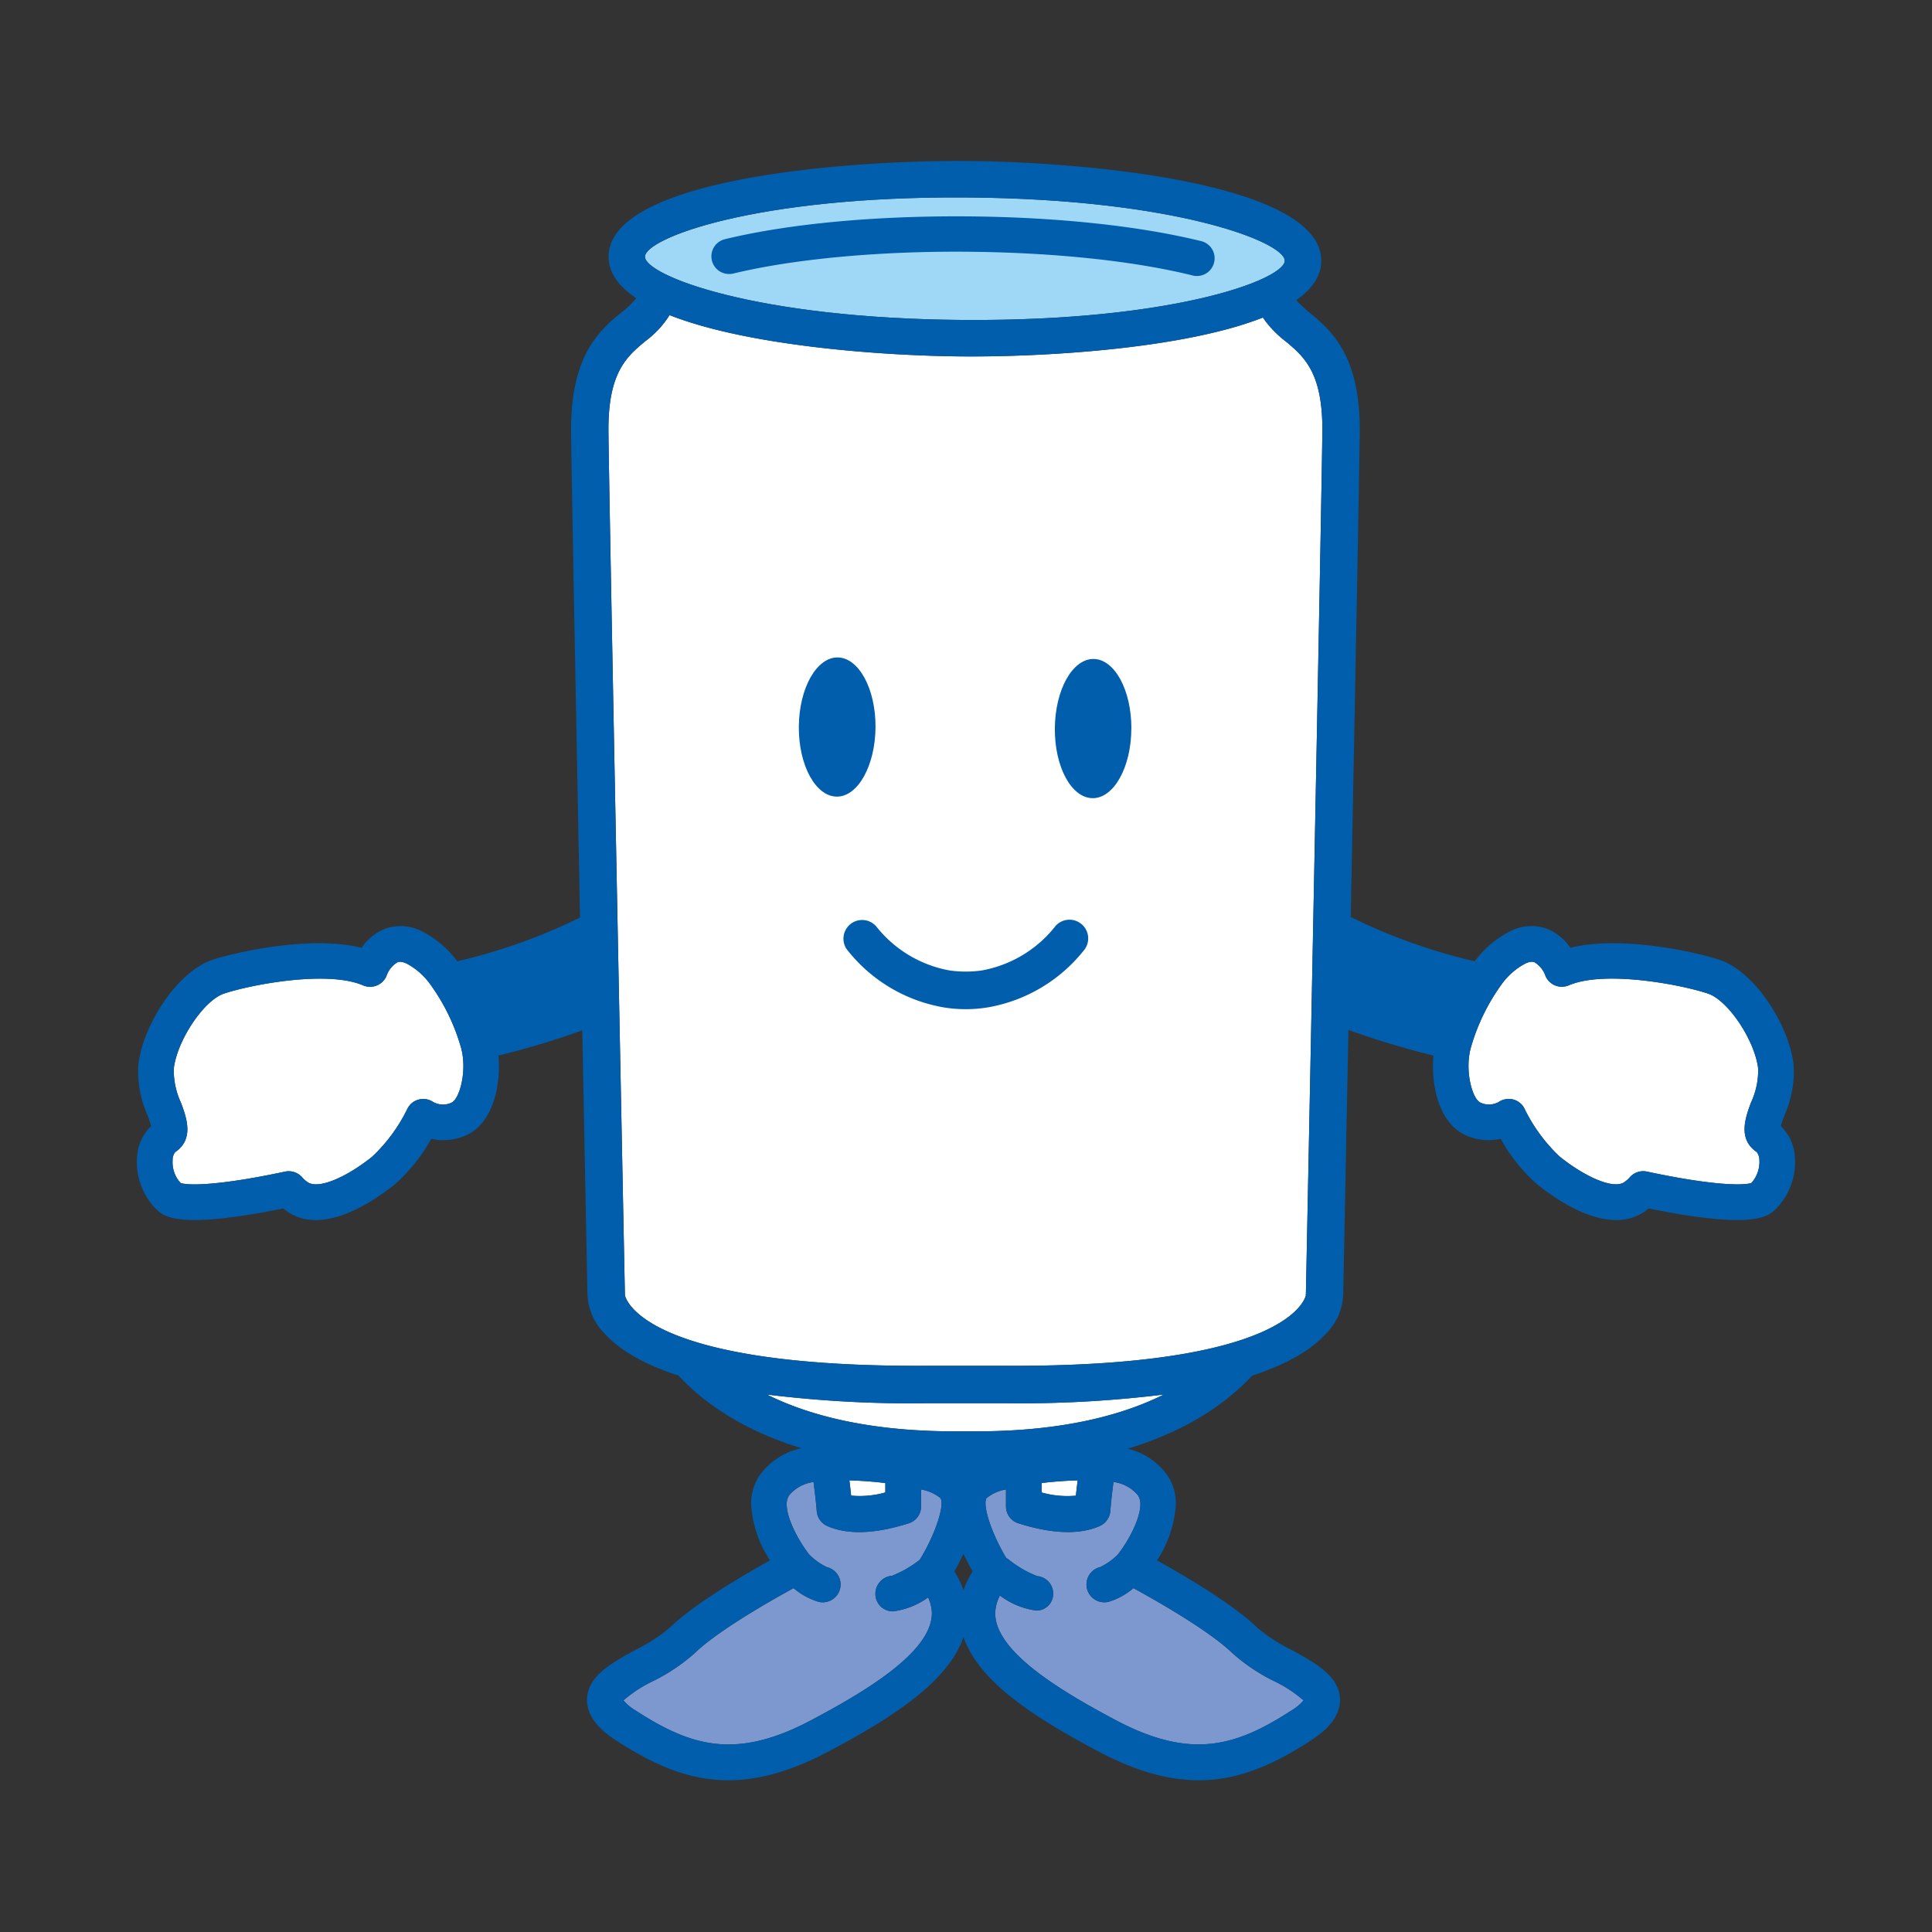 <svg xmlns="http://www.w3.org/2000/svg" xmlns:xlink="http://www.w3.org/1999/xlink" width="240" height="240" viewBox="0 0 240 240">
  <rect x="0" y="0" width="240" height="240" fill="#333333" stroke="none"/>
  <defs>
    <clipPath id="clip-path">
      <rect id="長方形_11200" data-name="長方形 11200" width="206" height="201.15" fill="none"/>
    </clipPath>
  </defs>
  <g id="グループ_161886" data-name="グループ 161886" transform="translate(-8161 4747)">
    <rect id="長方形_11292" data-name="長方形 11292" width="240" height="240" transform="translate(8161 -4747)" fill="none"/>
    <g id="グループ_161884" data-name="グループ 161884" transform="translate(8178 -4727)">
      <g id="グループ_161668" data-name="グループ 161668" transform="translate(0 0)" clip-path="url(#clip-path)">
        <path id="パス_24011" data-name="パス 24011" d="M45.422,84.107c1.52.041,3.038.16,4.466.331v1.171A11.631,11.631,0,0,1,45.64,86c-.064-.643-.138-1.276-.218-1.9" transform="translate(43.09 79.788)" fill="#fff"/>
        <path id="パス_24012" data-name="パス 24012" d="M57.682,85.61V84.439c1.43-.171,2.95-.292,4.47-.331q-.12.93-.22,1.9a11.706,11.706,0,0,1-4.25-.394" transform="translate(54.72 79.789)" fill="#fff"/>
        <path id="パス_24013" data-name="パス 24013" d="M64.442,95.853a2.26,2.26,0,0,0-2.126,2.29,2.174,2.174,0,0,0,2.179,2.14,9.5,9.5,0,0,0,4.369-1.736,4.964,4.964,0,0,1,.472,1.972,4.5,4.5,0,0,1-.1.9c-.914,4.464-8.406,8.944-14.829,12.351-9.3,4.936-14.878,3.385-21.918-1.2a5.8,5.8,0,0,1-1.467-1.228,16.127,16.127,0,0,1,3.615-2.37,23.285,23.285,0,0,0,5.2-3.472c2.872-2.8,9.5-6.565,12.315-8.1a8.756,8.756,0,0,0,3.114,1.7,2.218,2.218,0,1,0,1.017-4.318A7.879,7.879,0,0,1,54.1,93.226c-1.308-1.682-2.775-4.392-2.8-6.2a2.044,2.044,0,0,1,.283-1.14,4.709,4.709,0,0,1,3.05-1.67c.156,1.177.3,2.387.4,3.64A2.231,2.231,0,0,0,56.387,89.7c2.524,1.087,5.9.961,10.053-.355a2.193,2.193,0,0,0,1.551-2.077V85.14a5.192,5.192,0,0,1,2.422,1.081,1.409,1.409,0,0,1,.121.643c0,1.444-1.12,4.433-2.7,7a13.579,13.579,0,0,1-3.447,1.992Z" transform="translate(29.428 79.888)" fill="#7d98ce"/>
        <path id="パス_24014" data-name="パス 24014" d="M73.053,85.882a2.041,2.041,0,0,1,.286,1.14c-.021,1.812-1.487,4.521-2.8,6.2a7.807,7.807,0,0,1-2.184,1.555A2.218,2.218,0,1,0,69.376,99.1a8.678,8.678,0,0,0,3.106-1.7c2.814,1.537,9.443,5.3,12.321,8.1a23.086,23.086,0,0,0,5.2,3.472,15.99,15.99,0,0,1,3.605,2.368,5.587,5.587,0,0,1-1.463,1.228c-7.039,4.585-12.614,6.134-21.918,1.2-6.421-3.406-13.915-7.888-14.829-12.351a4.8,4.8,0,0,1-.09-.9,4.958,4.958,0,0,1,.583-2.2,9.723,9.723,0,0,0,4.517,1.867,2.081,2.081,0,0,0,2.1-2.068A2.178,2.178,0,0,0,60.459,95.9h.053a13.423,13.423,0,0,1-3.638-2.136,2.062,2.062,0,0,0-.187-.09c-1.512-2.522-2.59-5.4-2.586-6.811a1.45,1.45,0,0,1,.119-.641,5.186,5.186,0,0,1,2.424-1.08v2.128a2.2,2.2,0,0,0,1.545,2.077c4.16,1.315,7.539,1.442,10.059.355A2.222,2.222,0,0,0,69.6,87.852c.1-1.253.244-2.463.4-3.64a4.711,4.711,0,0,1,3.052,1.67" transform="translate(51.322 79.888)" fill="#7d98ce"/>
        <path id="パス_24015" data-name="パス 24015" d="M65.555,83.21H64.084c-10.967.064-18.6-1.927-23.92-4.575a145.758,145.758,0,0,0,19.97,1.08h9.558a145.048,145.048,0,0,0,19.787-1.081c-5.316,2.65-12.953,4.642-23.924,4.577" transform="translate(38.102 74.595)" fill="#fff"/>
        <path id="パス_24016" data-name="パス 24016" d="M36.913,68.555a2.479,2.479,0,0,1-2.307-.119,2.2,2.2,0,0,0-1.752-.271,2.172,2.172,0,0,0-1.382,1.1,20.507,20.507,0,0,1-4.416,6.017c-3.375,2.67-6.633,3.979-7.939,3.18a3.172,3.172,0,0,1-.791-.7,2.237,2.237,0,0,0-2.077-.649C7.732,78.933,4.1,78.83,3.276,78.52a2.445,2.445,0,0,1-.216-.251,3.86,3.86,0,0,1-.774-2.594,1.585,1.585,0,0,1,.32-.986c2.4-1.613,1.387-4.332.721-6.129a9.579,9.579,0,0,1-.894-4.234C2.839,60.821,6.156,55.846,8.66,55c3.239-1.093,12.814-2.948,17.281-1.029a2.22,2.22,0,0,0,2.911-1.156,3.194,3.194,0,0,1,1.368-1.713c.1-.047.423-.162,1.13.158a8.523,8.523,0,0,1,2.976,2.627A25.155,25.155,0,0,1,38.114,61.7c.8,2.88-.177,6.433-1.2,6.855" transform="translate(2.159 48.427)" fill="#fff"/>
        <path id="パス_24017" data-name="パス 24017" d="M120.248,78.269c-.068.094-.14.17-.21.251-.83.31-4.462.411-12.984-1.411a2.225,2.225,0,0,0-2.073.647,3.566,3.566,0,0,1-.787.7c-1.313.8-4.577-.511-7.949-3.182a20.514,20.514,0,0,1-4.416-6.017,2.166,2.166,0,0,0-1.38-1.1,2.216,2.216,0,0,0-1.754.273,2.484,2.484,0,0,1-2.309.119c-1.017-.425-2.005-3.975-1.2-6.855a25.171,25.171,0,0,1,3.79-7.81,8.48,8.48,0,0,1,2.987-2.625c.7-.32,1.021-.2,1.12-.158a3.207,3.207,0,0,1,1.372,1.713,2.212,2.212,0,0,0,2.9,1.156c4.484-1.919,14.046-.064,17.283,1.029,2.512.842,5.825,5.815,6.234,9.32a9.463,9.463,0,0,1-.9,4.236c-.661,1.8-1.674,4.513.727,6.129a1.67,1.67,0,0,1,.327.986,3.928,3.928,0,0,1-.779,2.594" transform="translate(80.533 48.427)" fill="#fff"/>
        <path id="パス_24018" data-name="パス 24018" d="M116.7,131.413c0,.16-.025.115,0,.191-.209.809-3.087,8.954-37.605,8.736H69.716c-34.526.218-37.4-7.927-37.6-8.736.019-.076-.008-.031-.008-.191-.021-1.007-2.005-100.439-2.044-107.232-.045-7.268,2.311-9.235,4.6-11.133a11.869,11.869,0,0,0,2.993-3.223c9.63,3.8,26.244,5.066,36.617,5.133,10.513.062,27.478-1.029,37.087-4.833a12.66,12.66,0,0,0,2.787,2.923c2.28,1.9,4.644,3.864,4.6,11.133-.043,6.793-2.019,106.225-2.046,107.232" transform="translate(28.52 9.321)" fill="#fff"/>
        <path id="パス_24019" data-name="パス 24019" d="M72.176,2.326c26.217.162,39.7,5.581,39.688,7.859S98.292,17.7,72.092,17.545c-26.219-.164-39.7-5.585-39.7-7.855S45.968,2.164,72.176,2.326" transform="translate(30.731 2.203)" fill="#9fd8f7"/>
        <path id="パス_24020" data-name="パス 24020" d="M51.727,40.317c-.037,4.782-2.192,8.636-4.809,8.621-2.635-.021-4.749-3.9-4.718-8.679s2.194-8.631,4.821-8.611,4.733,3.9,4.706,8.67" transform="translate(40.033 30.022)" fill="#005ead"/>
        <path id="パス_24021" data-name="パス 24021" d="M68.024,40.428c-.016,4.78-2.184,8.623-4.8,8.609-2.642-.01-4.737-3.891-4.7-8.67s2.173-8.634,4.807-8.623c2.629.027,4.725,3.9,4.7,8.683" transform="translate(55.513 30.115)" fill="#005ead"/>
        <path id="パス_24022" data-name="パス 24022" d="M38.83,10.692a2.193,2.193,0,0,1-.511-4.328c7.853-1.9,18.454-2.9,29.844-2.833C79.232,3.6,89.595,4.682,97.372,6.584A2.2,2.2,0,1,1,96.3,10.846C88.87,9.024,78.861,7.995,68.136,7.923c-10.883-.072-21.361.918-28.768,2.707a2.092,2.092,0,0,1-.538.062" transform="translate(34.745 3.346)" fill="#005ead"/>
        <path id="パス_24023" data-name="パス 24023" d="M74.481,48.8a2.311,2.311,0,0,0-3.231.538,15.047,15.047,0,0,1-9.009,5.333,14.288,14.288,0,0,1-3.995,0,15.007,15.007,0,0,1-9.007-5.333,2.321,2.321,0,0,0-3.775,2.7A19.457,19.457,0,0,0,57.44,59.248a16.728,16.728,0,0,0,2.794.234h.019a16.826,16.826,0,0,0,2.8-.234A19.494,19.494,0,0,0,75.027,52.04a2.321,2.321,0,0,0-.546-3.241" transform="translate(42.721 45.882)" fill="#005ead"/>
        <path id="パス_24024" data-name="パス 24024" d="M204.225,119.885a12.781,12.781,0,0,1,.454-1.348,13.378,13.378,0,0,0,1.128-6.3c-.548-4.764-4.692-11.481-9.209-13.009-2.272-.766-11.924-3.126-18.52-1.491a6.317,6.317,0,0,0-2.87-2.346,5.759,5.759,0,0,0-4.566.269,12.657,12.657,0,0,0-4.449,3.753,71.339,71.339,0,0,1-15.4-5.5c.53-27.188,1.1-56.768,1.117-60.371.051-9.488-3.6-12.534-6.273-14.74a12,12,0,0,1-1.6-1.522c1.933-1.366,3.081-2.972,3.094-4.864C147.176,2.808,118.242.091,102.939,0S58.66,2.264,58.6,11.859c-.012,2.021,1.271,3.732,3.424,5.181A9.911,9.911,0,0,1,60.206,18.8c-2.67,2.206-6.325,5.252-6.263,14.74.019,3.607.583,33.232,1.113,60.441a71.038,71.038,0,0,1-15.25,5.433,12.642,12.642,0,0,0-4.451-3.753,5.754,5.754,0,0,0-4.564-.269,6.4,6.4,0,0,0-2.874,2.346c-6.594-1.635-16.244.725-18.518,1.491C4.887,100.759.738,107.476.191,112.24a13.351,13.351,0,0,0,1.134,6.3c.17.46.359.984.448,1.348a5.791,5.791,0,0,0-1.744,3.788,8.357,8.357,0,0,0,1.68,5.729,6.374,6.374,0,0,0,.742.842c.869.838,2.679,2.535,15.73-.134a5.9,5.9,0,0,0,.793.573c4.219,2.564,9.952-1.091,13-3.5a21.165,21.165,0,0,0,4.595-5.717,6.905,6.905,0,0,0,4.219-.39c3.412-1.432,4.47-6.166,4.127-9.952a103.707,103.707,0,0,0,10.416-3.131c.343,17.55.622,31.578.643,32.755a7.266,7.266,0,0,0,2.186,4.957c1.916,2.1,4.987,3.829,9.118,5.172,3.087,3.311,7.894,6.758,15.268,9.022a8.61,8.61,0,0,0-5.238,3.445,6.334,6.334,0,0,0-1,3.55,14.166,14.166,0,0,0,2.352,6.941c-3.311,1.83-9.476,5.431-12.483,8.381a20.981,20.981,0,0,1-4.256,2.746c-3.028,1.67-5.9,3.245-5.994,6.091a.4.4,0,0,0,0,.16c.006,2.635,2.677,4.367,3.564,4.959,8.054,5.242,15.293,7.3,26.433,1.4,7.6-4.032,14.833-8.539,16.768-14.221,1.933,5.682,9.165,10.189,16.766,14.221,11.144,5.9,18.382,3.841,26.43-1.4.892-.592,3.558-2.325,3.57-4.959a.875.875,0,0,0,0-.16c-.1-2.847-2.966-4.421-6-6.091a21.091,21.091,0,0,1-4.256-2.746c-3.007-2.95-9.176-6.551-12.477-8.381a14.28,14.28,0,0,0,2.346-6.941,6.257,6.257,0,0,0-1-3.55,8.482,8.482,0,0,0-4.989-3.383c7.491-2.262,12.358-5.741,15.476-9.083,4.135-1.345,7.206-3.071,9.122-5.174a7.239,7.239,0,0,0,2.181-4.957c.023-1.179.3-15.235.647-32.808a104.344,104.344,0,0,0,10.568,3.186c-.345,3.784.711,8.518,4.129,9.95a6.9,6.9,0,0,0,4.219.39,21.166,21.166,0,0,0,4.6,5.717c3.044,2.409,8.777,6.064,12.994,3.5a5.755,5.755,0,0,0,.789-.573c13.056,2.67,14.862.972,15.735.134a6.209,6.209,0,0,0,.739-.842,8.35,8.35,0,0,0,1.684-5.729,5.784,5.784,0,0,0-1.746-3.788m-165.152-2.9a2.485,2.485,0,0,1-2.307-.119,2.2,2.2,0,0,0-3.133.824,20.515,20.515,0,0,1-4.416,6.017c-3.375,2.672-6.635,3.981-7.939,3.182a3.211,3.211,0,0,1-.791-.7,2.231,2.231,0,0,0-2.077-.647c-8.518,1.822-12.154,1.721-12.974,1.411a2.227,2.227,0,0,1-.216-.251,3.85,3.85,0,0,1-.774-2.594,1.565,1.565,0,0,1,.32-.986c2.4-1.615,1.387-4.332.721-6.129a9.59,9.59,0,0,1-.9-4.236c.407-3.506,3.726-8.479,6.23-9.32,3.237-1.093,12.812-2.948,17.279-1.029a2.224,2.224,0,0,0,2.913-1.156,3.178,3.178,0,0,1,1.368-1.713c.1-.047.421-.162,1.13.158a8.535,8.535,0,0,1,2.976,2.625,25.111,25.111,0,0,1,3.786,7.81c.8,2.88-.175,6.431-1.2,6.855M102.906,4.528c26.217.162,39.7,5.581,39.688,7.859s-13.572,7.518-39.774,7.36c-26.217-.164-39.7-5.585-39.7-7.855S76.7,4.367,102.906,4.528M93.87,175.741a2.26,2.26,0,0,0-2.126,2.29,2.174,2.174,0,0,0,2.181,2.14,9.5,9.5,0,0,0,4.367-1.736,4.93,4.93,0,0,1,.472,1.97,4.647,4.647,0,0,1-.1.9c-.916,4.462-8.408,8.944-14.831,12.351-9.3,4.936-14.878,3.385-21.918-1.2a5.8,5.8,0,0,1-1.467-1.228,16.127,16.127,0,0,1,3.615-2.37,23.285,23.285,0,0,0,5.2-3.472c2.872-2.8,9.5-6.565,12.317-8.1a8.687,8.687,0,0,0,3.112,1.7,2.217,2.217,0,1,0,1.017-4.316,7.849,7.849,0,0,1-2.184-1.555c-1.309-1.682-2.777-4.392-2.8-6.2a2.044,2.044,0,0,1,.283-1.14,4.7,4.7,0,0,1,3.052-1.67c.154,1.177.3,2.387.4,3.64a2.235,2.235,0,0,0,1.356,1.849c2.524,1.087,5.9.961,10.055-.355a2.192,2.192,0,0,0,1.549-2.077l0-2.13a5.182,5.182,0,0,1,2.42,1.081,1.409,1.409,0,0,1,.121.643c0,1.444-1.12,4.433-2.7,7a13.541,13.541,0,0,1-3.447,1.993ZM88.512,163.9c1.52.041,3.038.16,4.468.333V165.4a11.625,11.625,0,0,1-4.248.392c-.066-.643-.14-1.276-.22-1.9m14.182,13.668a11.034,11.034,0,0,0-1.138-2.358c.357-.616.752-1.366,1.136-2.179.382.813.778,1.563,1.132,2.179a11.088,11.088,0,0,0-1.13,2.358m21.681-11.793a2.045,2.045,0,0,1,.286,1.14c-.021,1.812-1.487,4.521-2.8,6.2a7.824,7.824,0,0,1-2.184,1.557,2.217,2.217,0,1,0,1.019,4.316,8.678,8.678,0,0,0,3.106-1.7c2.814,1.539,9.443,5.3,12.321,8.1a23.021,23.021,0,0,0,5.2,3.472,15.988,15.988,0,0,1,3.605,2.37,5.627,5.627,0,0,1-1.463,1.228c-7.039,4.583-12.614,6.134-21.918,1.2-6.421-3.406-13.915-7.888-14.829-12.351a4.8,4.8,0,0,1-.09-.9,4.958,4.958,0,0,1,.583-2.2,9.707,9.707,0,0,0,4.517,1.869,2.084,2.084,0,0,0,2.1-2.069,2.179,2.179,0,0,0-2.046-2.218h.053a13.455,13.455,0,0,1-3.638-2.134,1.66,1.66,0,0,0-.187-.092c-1.512-2.522-2.59-5.4-2.586-6.809a1.466,1.466,0,0,1,.119-.643,5.206,5.206,0,0,1,2.424-1.08v2.128a2.2,2.2,0,0,0,1.545,2.077c4.16,1.315,7.539,1.442,10.059.355a2.222,2.222,0,0,0,1.354-1.849c.1-1.253.244-2.463.4-3.64a4.72,4.72,0,0,1,3.052,1.67M112.4,165.4v-1.171c1.43-.173,2.95-.292,4.47-.333q-.12.932-.22,1.9a11.65,11.65,0,0,1-4.25-.392m-8.746-7.594h-1.471c-10.967.066-18.6-1.925-23.92-4.573a145.786,145.786,0,0,0,19.97,1.078h9.558a145.437,145.437,0,0,0,19.789-1.08c-5.318,2.648-12.955,4.642-23.926,4.575m41.561-17.072c0,.158-.025.113,0,.189-.209.809-3.087,8.956-37.607,8.738H98.235c-34.526.218-37.4-7.929-37.6-8.738.019-.076-.008-.031-.008-.189C60.6,139.726,58.621,40.294,58.584,33.5c-.045-7.27,2.311-9.235,4.6-11.133a11.9,11.9,0,0,0,2.993-3.223c9.63,3.8,26.244,5.065,36.617,5.133,10.511.062,27.476-1.029,37.087-4.833a12.739,12.739,0,0,0,2.787,2.923c2.28,1.9,4.644,3.862,4.6,11.133-.043,6.793-2.019,106.225-2.046,107.232M200.781,126.7c-.068.094-.14.17-.21.251-.83.31-4.462.411-12.984-1.411a2.225,2.225,0,0,0-2.073.647,3.566,3.566,0,0,1-.787.7c-1.313.8-4.577-.511-7.949-3.182a20.514,20.514,0,0,1-4.416-6.017,2.166,2.166,0,0,0-1.38-1.1,2.215,2.215,0,0,0-1.754.273,2.484,2.484,0,0,1-2.309.119c-1.017-.425-2.005-3.975-1.2-6.855a25.171,25.171,0,0,1,3.79-7.81,8.48,8.48,0,0,1,2.987-2.625c.7-.32,1.021-.2,1.12-.158a3.207,3.207,0,0,1,1.372,1.713,2.212,2.212,0,0,0,2.9,1.156c4.484-1.919,14.046-.064,17.283,1.029,2.512.842,5.825,5.815,6.234,9.32a9.463,9.463,0,0,1-.9,4.236c-.661,1.8-1.674,4.513.727,6.129a1.67,1.67,0,0,1,.327.986,3.928,3.928,0,0,1-.779,2.594" transform="translate(0 0)" fill="#005ead"/>
      </g>
    </g>
  </g>
</svg>
